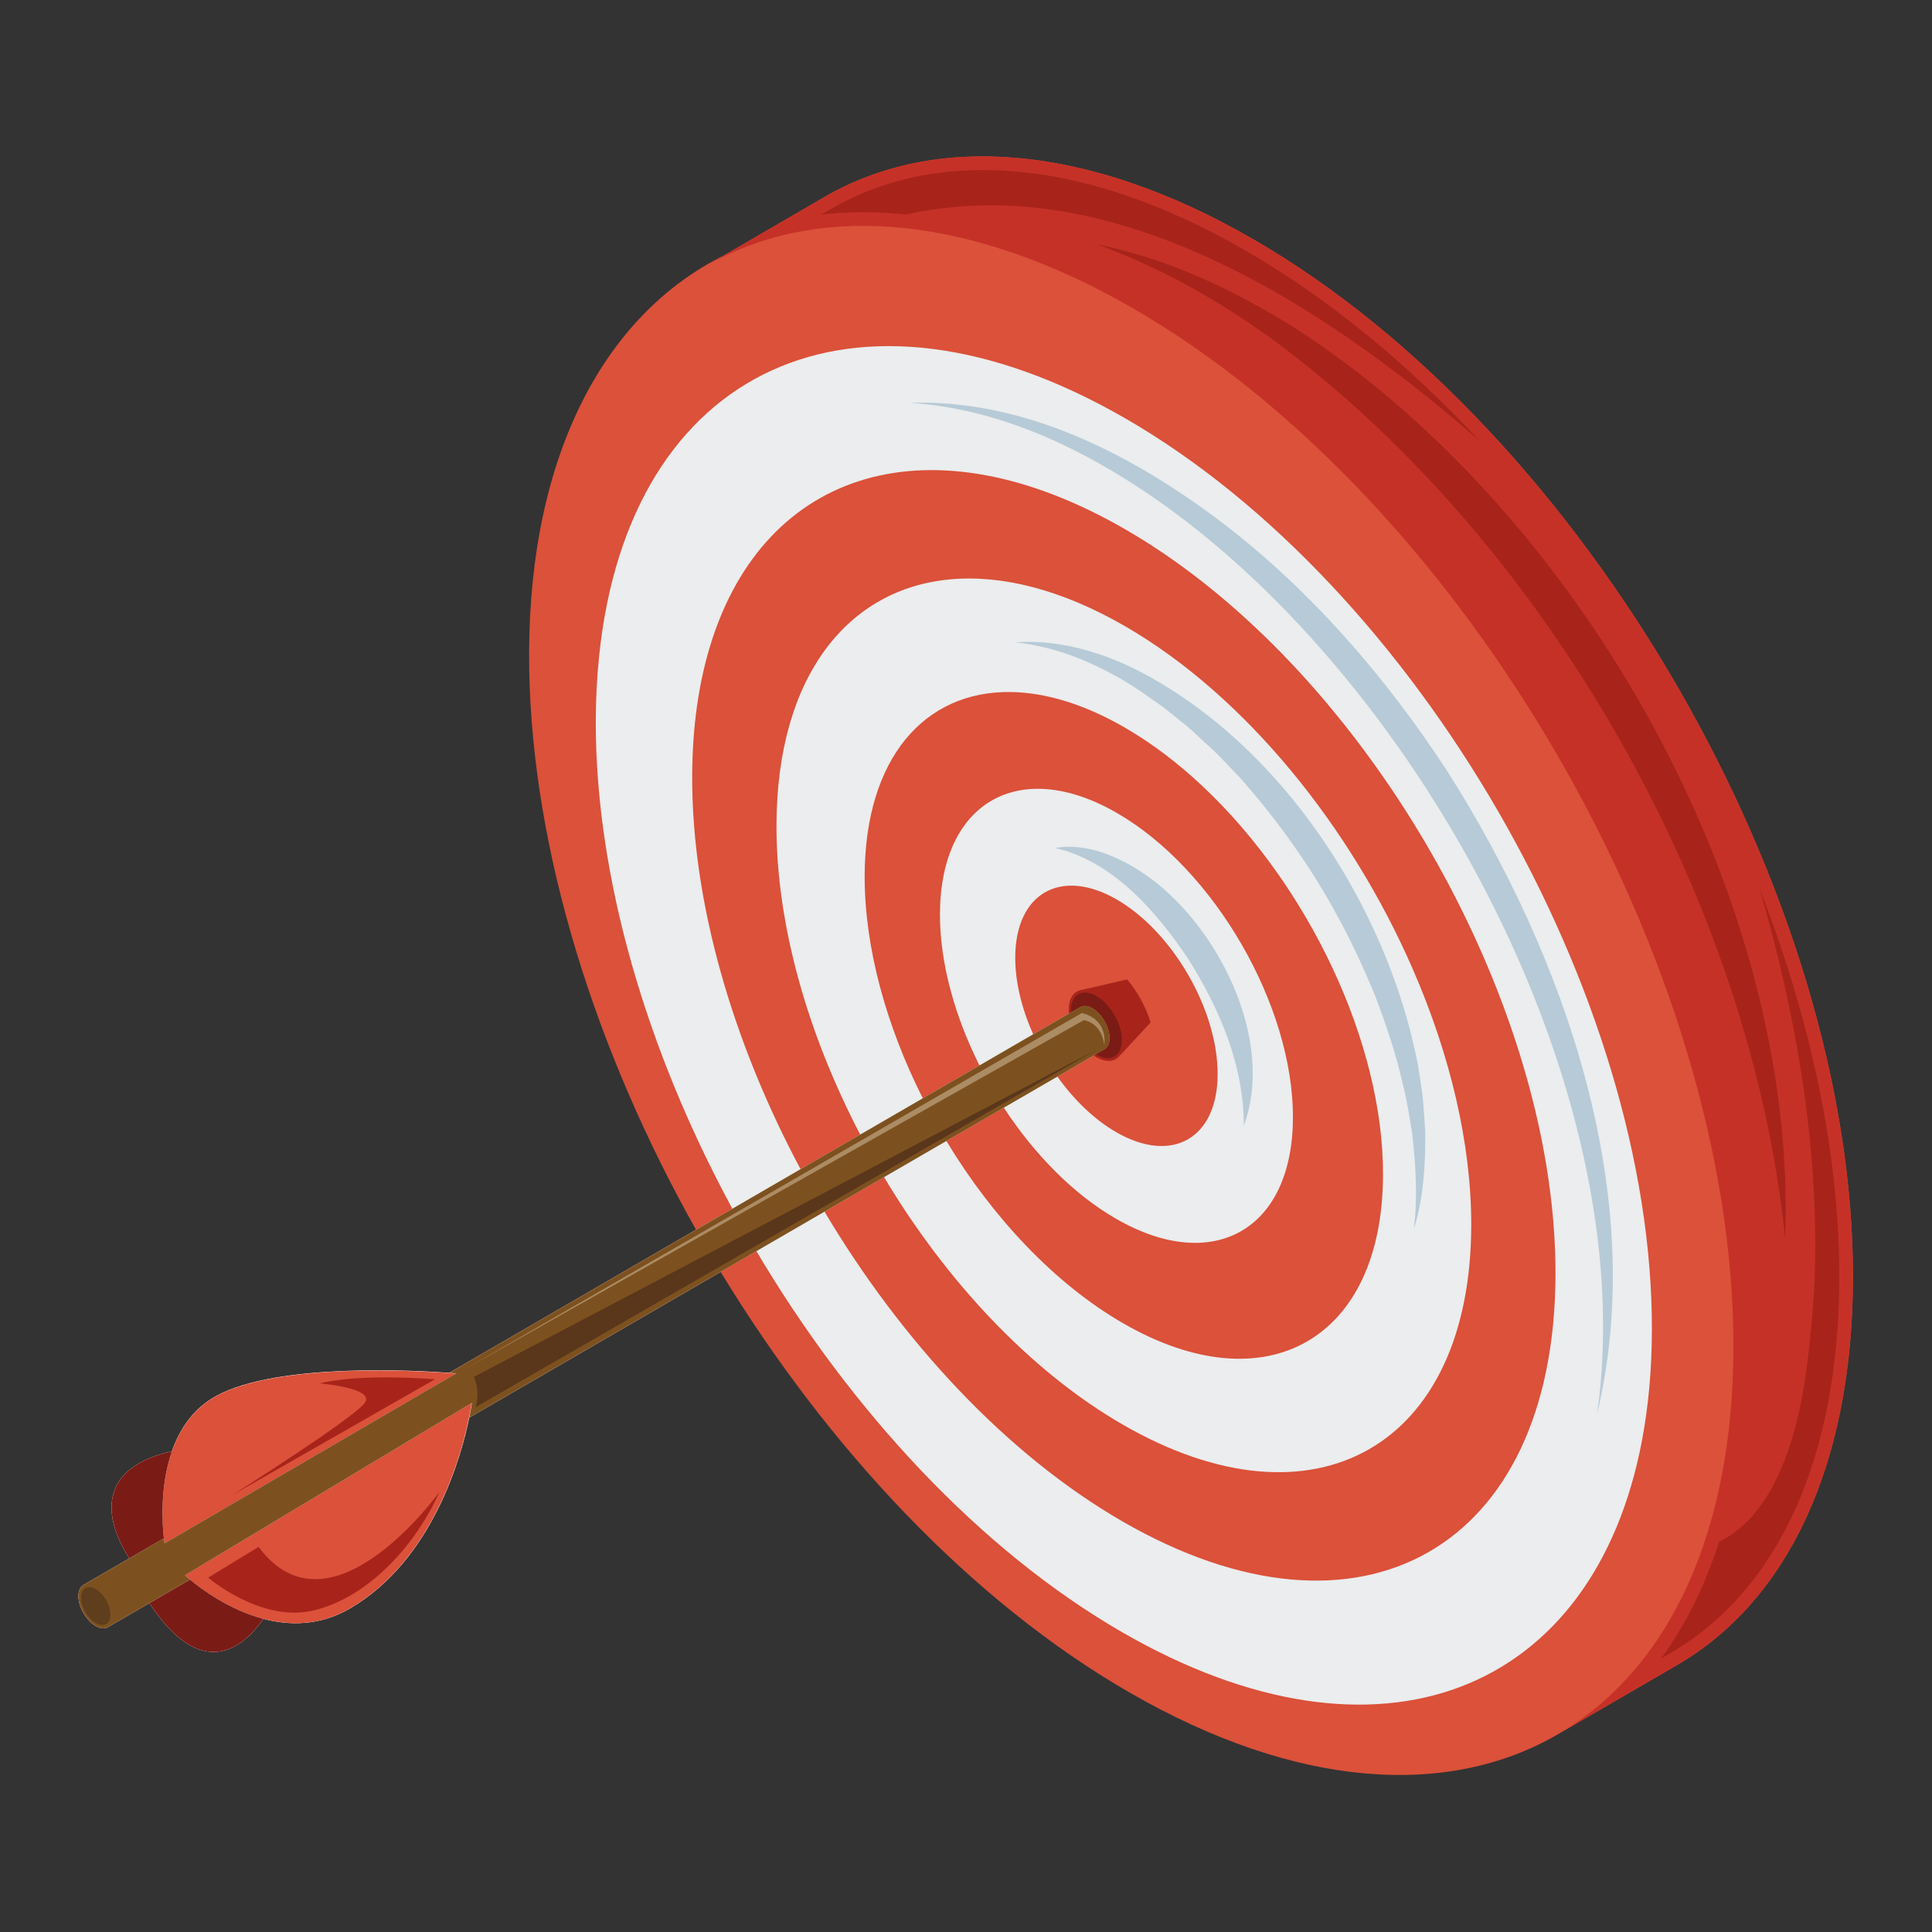 <?xml version="1.0" encoding="utf-8"?>
<!-- Generator: Adobe Illustrator 27.5.0, SVG Export Plug-In . SVG Version: 6.00 Build 0)  -->
<svg version="1.1" id="Capa_1" xmlns="http://www.w3.org/2000/svg" xmlns:xlink="http://www.w3.org/1999/xlink" x="0px" y="0px"
	 viewBox="0 0 2122 2122" style="enable-background:new 0 0 2122 2122;" xml:space="preserve">
<rect x="0" y="0" width="2122" height="2122" fill="#333333" stroke="none"/>
<path style="fill:#DB513A;" d="M1375.979,262.487c-183.789-106.112-350.298-115.951-470.543-46.074l-110.147,64.011
	c-130.129,64.52-213.515,217.317-214.141,436.596c0,6.635,0.05,13.271,0.15,19.956c3.849,199.325,72.818,417.604,183.178,613.733
	l-271.01,157.142c-35.53-2.6-188.339-11.307-255.695,25.225c-25.645,13.909-40.505,36.708-48.93,60.872
	c-101.938,23.321-59.276,98.799-46.755,117.647l-50.402,29.225l0.625-0.298c-3.849,1.86-6.246,6.334-6.166,12.866
	c0.149,12.16,8.775,26.757,19.265,32.603c5.202,2.899,9.882,3.095,13.265,1.08l-0.081,0.056l45.49-26.377
	c57.806,87.573,103.103,48.805,125.229,17.307c29.085,7.65,62.543,7.668,95.423-11.606
	c90.902-53.287,122.015-167.203,130.668-209.41l276.108-160.099c117.613,193.73,275.303,361.685,448.84,461.867
	c183.914,106.151,350.518,116,470.755,46.031l-0.142,0.084l131.306-76.307c118.714-68.989,192.316-215.695,192.907-424.22
	C2036.365,984.652,1741.268,473.387,1375.979,262.487z"/>
<path style="fill:#EBEDEE;" d="M1236.258,459.686c-298.544-172.371-545.152-55.029-578.079,259.729
	c-2.445,22.949-3.742,46.947-3.792,71.992c-0.492,172.905,56.36,363.49,149.988,536.167l-39.899,23.135l-271.01,157.143
	c-35.53-2.6-188.339-11.308-255.695,25.225c-25.645,13.909-40.505,36.708-48.93,60.872
	c-101.938,23.321-59.276,98.799-46.755,117.647l-50.402,29.225l0.624-0.298c-3.849,1.86-6.246,6.334-6.165,12.866
	c0.149,12.16,8.774,26.756,19.265,32.602c5.202,2.899,9.883,3.096,13.265,1.081l-0.081,0.056l45.49-26.376
	c57.806,87.573,103.103,48.805,125.229,17.307c29.085,7.65,62.543,7.668,95.423-11.606
	c90.902-53.287,122.015-167.203,130.668-209.41l276.108-160.099l39.28-22.776c103.946,175.558,245.505,328.338,401.677,418.538
	c282.579,163.141,518.61,66.853,571.045-210.837c6.985-37.068,10.726-77.38,10.826-120.784
	C1815.385,1092.994,1556.604,644.63,1236.258,459.686z"/>
<path style="fill:#DB513A;" d="M1232.816,1671.024c-127.103-73.384-242.365-197.501-327.233-340.224l65.396-37.919
	c68.173,113.999,160.437,213.053,262.137,271.776c210.737,121.633,382.11,23.997,382.809-218.17
	c0.249-90.551-23.399-188.486-64.159-281.98c-68.15-156.506-184.245-300.589-316.155-376.772
	c-139.443-80.523-261.625-64.957-328.528,24.945c-34.225,45.949-53.981,111.355-54.231,193.275
	c-0.316,109.583,34.367,229.954,91.966,340.185l-65.54,38.003c-74.396-139.384-119.414-292.508-119.022-431.621
	c0.15-54.63,7.284-103.323,20.455-145.53c59.32-190.481,240.87-249.402,455.199-125.624
	c227.749,131.461,417.432,425.814,462.433,698.215c6.735,40.81,10.228,81.172,10.128,120.385
	C1707.622,1700.858,1494.69,1822.241,1232.816,1671.024z"/>
<path style="fill:#DB513A;" d="M1218.811,1139.823c-0.149-12.16-8.774-26.757-19.265-32.603c-5.159-2.875-9.808-3.098-13.184-1.136
	l-10.144,5.882l-2.16,1.252l-39.295,22.785c-12.483-27.927-19.766-57.329-19.689-84.467c0.2-70.545,50.14-98.982,111.555-63.56
	c61.365,35.472,110.956,121.383,110.756,191.928c-0.2,70.595-50.09,99.032-111.505,63.56c-24.081-13.889-46.342-35.54-64.498-60.986
	l39.915-23.144l2.212-1.282l9.76-5.66C1216.759,1150.364,1218.887,1146.002,1218.811,1139.823z"/>
<path style="fill:#DB513A;" d="M1225.631,1338.505c107.065,61.814,194.123,12.173,194.473-110.856s-86.161-272.85-193.225-334.664
	c-107.065-61.864-194.123-12.173-194.473,110.856c-0.152,53.53,16.132,112.13,43.398,166.349l-62.284,36.115
	c-40.096-79.661-64.05-165.772-63.833-244.422c0.399-129.016,65.656-203.054,160.198-201.806
	c37.867,0.449,80.423,12.971,125.424,38.964c30.134,17.412,59.12,39.513,86.36,65.257
	c114.897,108.412,197.815,280.234,197.366,426.263c-0.499,180.703-128.368,253.543-285.572,162.792
	c-75.107-43.368-143.316-116.212-194.03-200.164l63.105-36.591C1135.941,1267.655,1178.813,1311.486,1225.631,1338.505z"/>
<path style="fill:#DB513A;" d="M500.6,1508.702l-319.846,186.47c0,0-19.424-120.428,56.977-161.866
	C314.132,1491.868,500.6,1508.702,500.6,1508.702z"/>
<path style="fill:#DB513A;" d="M517.9,1541.094l-314.667,189.059c0,0,92.747,88.162,181.29,36.258
	C497.181,1700.37,517.9,1541.094,517.9,1541.094z"/>
<path style="fill:#A8241B;" d="M1263.799,1122.889c-5.202-16.815-14.317-33.466-25.765-47.168
	c-17.073,3.948-34.146,7.896-51.22,11.843l0.028-0.005c-7.989,1.832-13.161,9.58-13.012,21.72c0.016,1.297,0.094,2.612,0.227,3.939
	l2.16-1.253l10.144-5.881c3.375-1.962,8.025-1.739,13.184,1.136c10.491,5.846,19.116,20.443,19.265,32.602
	c0.076,6.18-2.052,10.541-5.541,12.568l-9.76,5.66l-2.212,1.283c1.095,0.747,2.206,1.439,3.331,2.066
	c10.292,5.735,19.299,4.846,24.68-1.172l-0.149,0.206L1263.799,1122.889z"/>
<path style="fill:#C63127;" d="M1375.979,262.487c-183.789-106.112-350.298-115.951-470.543-46.074L774.131,292.72
	c117.44-68.248,279.015-60.453,457.717,38.809c0.569,0.316,1.14,0.638,1.71,0.956c0.851,0.475,1.701,0.948,2.552,1.427
	c2.856,1.606,5.715,3.236,8.579,4.889c365.297,210.887,660.348,722.163,659.201,1141.89
	c-0.302,101.001-17.693,187.485-49.078,257.659l-0.03,0.068c-0.437,0.978-0.878,1.952-1.321,2.923l-0.471,1.028
	c-0.269,0.586-0.539,1.171-0.811,1.755c-0.409,0.882-0.82,1.76-1.233,2.636l-0.29,0.616
	c-27.791,58.685-65.644,105.439-111.591,139.141l-0.144,0.106c-1.677,1.229-3.364,2.44-5.062,3.633l-0.397,0.279
	c-0.513,0.36-1.027,0.717-1.542,1.074l-0.652,0.449c-0.806,0.555-1.615,1.106-2.427,1.653l-0.914,0.616l-1.305,0.868l-1.041,0.686
	c-0.509,0.335-1.019,0.668-1.53,0.999c-0.56,0.363-1.121,0.725-1.683,1.085l-1.075,0.683c-0.46,0.292-0.922,0.583-1.384,0.872
	l-0.977,0.611c-0.721,0.448-1.444,0.893-2.168,1.336l-0.817,0.495c-0.575,0.349-1.151,0.695-1.729,1.041l-0.774,0.461
	c-0.778,0.462-1.559,0.921-2.341,1.376l-0.142,0.084l131.306-76.307c118.714-68.989,192.316-215.695,192.907-424.22
	C2036.365,984.652,1741.268,473.387,1375.979,262.487z"/>
<path style="fill:#7B1B16;" d="M164.081,1760.751c57.806,87.573,103.103,48.805,125.229,17.307
	c-38.108-10.024-68.707-33.15-80.656-43.153L164.081,1760.751z"/>
<path style="fill:#7B1B16;" d="M188.84,1593.948c-101.938,23.321-59.276,98.799-46.755,117.647l37.927-21.991
	C178.354,1674.778,175.357,1632.616,188.84,1593.948z"/>
<path style="fill:#7B1B16;" d="M1232.22,1141.818c-0.219-17.939-12.944-39.472-28.421-48.097
	c-15.476-8.625-27.844-1.074-27.625,16.865c0.006,0.458,0.022,0.917,0.043,1.379l10.144-5.881c3.375-1.962,8.025-1.739,13.184,1.136
	c10.491,5.846,19.116,20.443,19.265,32.602c0.076,6.18-2.052,10.541-5.541,12.568l-9.76,5.66l1.086,0.632
	C1220.071,1167.307,1232.44,1159.756,1232.22,1141.818z"/>
<path style="fill:#7D511F;" d="M1218.811,1139.823c-0.149-12.16-8.774-26.756-19.265-32.602c-5.159-2.875-9.808-3.099-13.184-1.136
	l-10.144,5.881l-2.16,1.253l-39.295,22.784l-58.958,34.186l-62.284,36.115l-68.704,39.837l-65.54,38.002l-74.901,43.431
	l-39.899,23.135l-271.01,157.142c4.817,0.353,7.48,0.593,7.48,0.593l-320.218,186.686c0,0-0.32-1.983-0.716-5.526l-37.927,21.991
	l-50.402,29.225l0.625-0.298c-3.849,1.86-6.246,6.334-6.166,12.866c0.149,12.16,8.775,26.757,19.265,32.603
	c5.202,2.899,9.882,3.095,13.265,1.08l-0.081,0.056l45.49-26.377l44.574-25.845c-3.519-2.946-5.421-4.754-5.421-4.754
	l315.032-189.279c0,0-0.781,6.006-2.865,16.169l276.108-160.099l39.28-22.776l74.793-43.368l65.396-37.919l68.456-39.693
	l63.105-36.591l58.843-34.12l39.915-23.144l2.212-1.283l9.76-5.66C1216.759,1150.364,1218.887,1146.003,1218.811,1139.823z"/>
<path style="fill:#5F3E1E;" d="M104.907,1745.243c-8.925-4.974-16.057-0.619-15.93,9.726c0.127,10.345,7.465,22.763,16.389,27.737
	c8.925,4.974,16.058,0.619,15.931-9.726C121.17,1762.635,113.833,1750.217,104.907,1745.243z"/>
<path style="fill:#A8241B;" d="M1939.222,999.429c22.858,82.763,40.108,167.203,48.611,252.697
	c4.31,43.342,6.364,86.914,5.839,130.471c-0.348,28.897-2.512,57.625-5.462,86.363c-5.338,51.989-13.513,105.611-36.053,153.266
	c-10.308,21.793-24.209,42.476-43.103,57.736c-6.537,5.28-13.558,9.69-20.906,13.37c-15.605,48.616-37.006,91.68-63.868,128.43
	l10.467-6.083c119.04-69.179,184.905-215.256,185.46-411.322c0.391-137.924-31.778-286.048-88.128-429.982
	C1934.502,982.713,1936.91,991.056,1939.222,999.429z"/>
<path style="fill:#A8241B;" d="M1499.891,384.722c43.771,31.235,85.69,65.009,126.157,100.42
	c-79.01-84.842-166.078-156.879-257.553-209.693c-101.944-58.857-199.247-88.701-289.205-88.701h-0.01
	c-61.724,0.003-117.68,14.338-166.324,42.606l-10.872,6.318c14.949-1.699,30.251-2.552,45.878-2.552
	c15.487,0.001,31.18,0.912,47.028,2.556c45.816-10.182,93.215-12.598,140.043-7.763c64.91,6.702,127.832,26.287,187.224,52.891
	C1384.978,308.899,1444.011,344.845,1499.891,384.722z"/>
<path style="fill:#A8241B;" d="M1427.241,363.399c-68.336-43.407-143.556-79.583-223.044-95.154
	c69.065,24.839,132.248,60.582,191.268,102.951c301.777,221.51,528.064,617.32,565.289,990.265
	C1975.602,987.326,1738.136,566.583,1427.241,363.399z"/>
<path style="fill:#B7CAD7;" d="M1754.213,1552.727c57.2-239.699-36.041-503.327-164.431-705.459
	c-67.656-103.637-150.378-199.475-249.196-274.562c-97.719-73.733-215.667-134.485-340.931-130.254
	c92.19,6.085,177.511,44.574,253.412,94.631C1550.472,733.126,1805.184,1193.019,1754.213,1552.727z"/>
<path style="fill:#B7CAD7;" d="M1550.921,1244.047c4.063,34.7,6.36,70.912,1.97,105.706c10.862-33.831,12.714-71.494,12.602-106.882
	c-0.918-10.193-1.928-30.434-3.139-40.61c-2.069-13.082-3.796-27.32-6.42-40.266l-6.154-26.483
	c-39.02-153.518-141.233-307.726-279.641-387.946c-46.332-27.207-101.136-46.136-155.054-42.01
	c35.587,3.683,69.141,15.335,100.056,31.462c19.379,9.631,37.788,22.006,55.337,34.665c6.972,4.132,24.527,19.122,30.894,24.037
	c9.398,7.353,20.042,18.406,29.053,26.248c8.903,7.998,23.508,24.106,31.954,32.659c38.635,44.008,73.777,92.195,102.199,143.496
	c16.829,29.743,32.294,62.771,45.3,94.352c12.244,32.063,23.951,66.328,31.277,99.942
	C1545.245,1207.171,1548.248,1228.704,1550.921,1244.047z"/>
<path style="fill:#B7CAD7;" d="M1257.729,960.45c-28.409-19.41-64.117-35.1-98.947-29.125
	c63.764,14.663,111.416,69.972,146.129,121.612c34.585,55.115,61.235,116.683,61.222,183.492
	C1401.098,1141.514,1337.097,1015.068,1257.729,960.45z"/>
<path style="fill:#AC8C65;" d="M1190.343,1120.488c21.486,4.254,22.61,27.938,22.61,27.938c3.185-31.526-24.82-35.714-24.82-35.714
	l-676.404,390.466L1190.343,1120.488z"/>
<path style="fill:#5A361B;" d="M1206.053,1151.929l-685.727,360.484c0,0,7.643,13.587,2.123,33.119L1206.053,1151.929z"/>
<path style="fill:#A8241B;" d="M284.037,1699.024l-55.41,33.756c0,0,57.307,49.262,114.642,36.303
	c57.335-12.958,110.945-66.995,139.481-130.563C482.749,1638.519,363.013,1805.385,284.037,1699.024z"/>
<path style="fill:#A8241B;" d="M400.589,1540.874c-13.147,17.775-145.849,101.466-145.849,101.466l222.914-127.38
	c0,0-78.976-7.006-126.743,4.458C350.912,1519.418,412.691,1524.514,400.589,1540.874z"/>
</svg>
